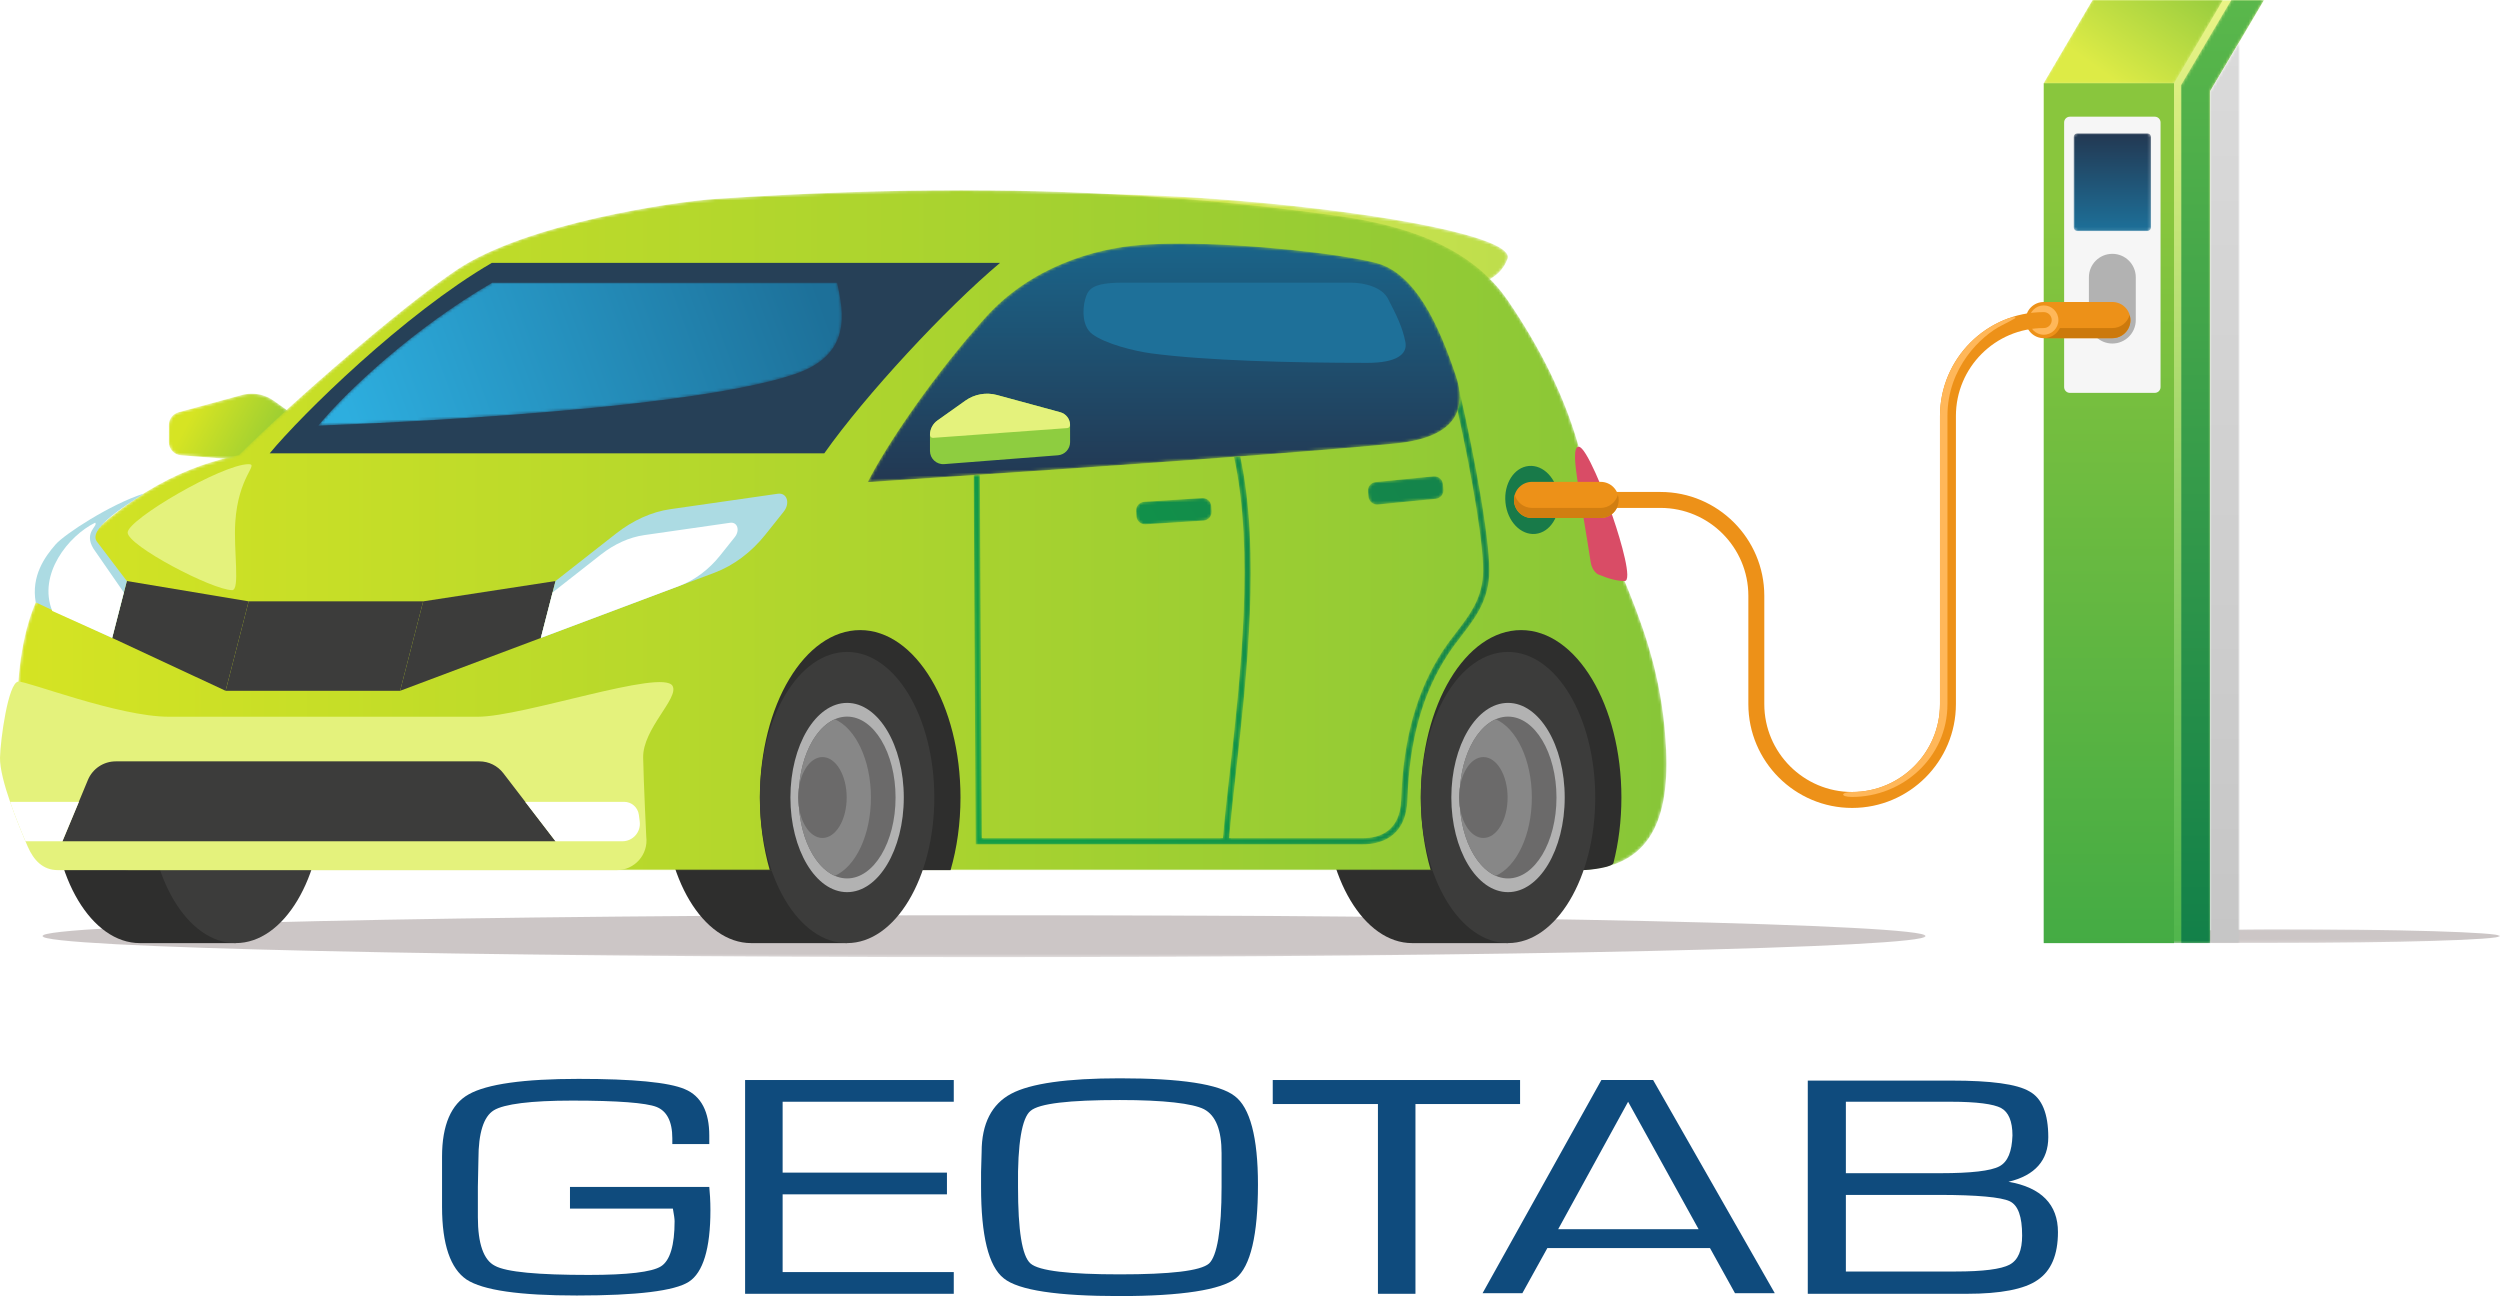 <svg width="868px" height="450px" viewBox="0 0 868 450" version="1.1" xmlns="http://www.w3.org/2000/svg" xmlns:xlink="http://www.w3.org/1999/xlink">
    <title>Q1 2024 - Geotab charging events in Fleet Management</title>
    <defs>
        <polygon id="path-1" points="0 0 653.88 0 653.88 14.652 0 14.652"></polygon>
        <polygon id="path-3" points="0 0 158.443 0 158.443 4.832 0 4.832"></polygon>
        <path d="M0.003,6.796 C-0.561,13.62 82.232,30.478 134.677,34.122 L134.677,34.122 C179.818,37.259 187.343,28.884 189.735,22.476 L189.735,22.476 C192.425,15.266 148.283,6.61 95.89,2.279 L95.89,2.279 C77.22,0.736 59.753,0 44.976,0 L44.976,0 C18.282,0 0.366,2.403 0.003,6.796" id="path-5"></path>
        <linearGradient x1="-0%" y1="50%" x2="236.323%" y2="50%" id="linearGradient-7">
            <stop stop-color="#E4EF56" offset="0%"></stop>
            <stop stop-color="#89C63D" offset="100%"></stop>
        </linearGradient>
        <path d="M25.367,0.459 L3.399,6.441 C1.405,6.984 0.019,8.792 0.014,10.861 L0.014,10.861 L0,16.795 C-0.005,19.196 1.841,21.197 4.235,21.383 L4.235,21.383 L43.706,24.45 C46.374,24.658 48.654,22.549 48.654,19.872 L48.654,19.872 L48.654,14.316 C48.654,12.324 47.688,10.454 46.063,9.3 L46.063,9.3 L36.367,2.414 C34.132,0.827 31.484,-0.001 28.799,0 L28.799,0 C27.651,0 26.497,0.151 25.367,0.459" id="path-8"></path>
        <linearGradient x1="12.898%" y1="41.871%" x2="98.028%" y2="65.422%" id="linearGradient-10">
            <stop stop-color="#D6E423" offset="0%"></stop>
            <stop stop-color="#87C638" offset="100%"></stop>
        </linearGradient>
        <path d="M242.788,2.985 C228.151,3.952 176.918,11.551 152.963,27.494 L152.963,27.494 C134.145,40.019 96.163,73.025 77.103,91.919 L77.103,91.919 C60.356,95.5 39.34,103.517 14.488,130.538 L14.488,130.538 C-3.105,149.667 0.257,186.25 0.257,203.409 L0.257,203.409 C0.257,227.639 17.907,236.038 38.951,236.038 L38.951,236.038 L541.336,236.038 C565.88,236.038 573.805,220.253 572.634,194.368 L572.634,194.368 C570.611,149.64 550.932,128.738 543.061,91.919 L543.061,91.919 C538.007,72.247 528.509,54.156 517.677,38.304 L517.677,38.304 C504.815,19.48 481.895,12.095 458.325,8.849 L458.325,8.849 C420.41,3.626 379.07,0 327.896,0 L327.896,0 C302.263,0 274.162,0.91 242.788,2.985" id="path-11"></path>
        <linearGradient x1="1.65296953e-05%" y1="50%" x2="100%" y2="50%" id="linearGradient-13">
            <stop stop-color="#D6E423" offset="0%"></stop>
            <stop stop-color="#87C638" offset="100%"></stop>
        </linearGradient>
        <path d="M95.116,0.431 C78.587,1.657 56.485,8.179 40.75,25.804 L40.75,25.804 C22.772,45.939 6.715,69.577 0,82.795 L0,82.795 C0,82.795 140.138,73.752 183.569,69.345 L183.569,69.345 C205.352,67.134 207.762,56.463 204.179,45.844 L204.179,45.844 C198.318,28.469 190.194,10.22 176.391,6.681 L176.391,6.681 C164.078,3.523 132.601,0.001 108.307,0 L108.307,0 C103.571,0 99.111,0.134 95.116,0.431" id="path-14"></path>
        <linearGradient x1="50%" y1="100%" x2="50%" y2="0%" id="linearGradient-16">
            <stop stop-color="#233852" offset="0%"></stop>
            <stop stop-color="#1A6489" offset="100%"></stop>
        </linearGradient>
        <path d="M60.418,0 C33.009,15.96 10.093,37.452 0,49.629 L0,49.629 C0,49.629 124.744,45.552 165.403,31.776 L165.403,31.776 C185.377,25.01 182.419,10.444 180.156,0 L180.156,0 L60.418,0 Z" id="path-17"></path>
        <linearGradient x1="1.303%" y1="54.705%" x2="97.59%" y2="45.134%" id="linearGradient-19">
            <stop stop-color="#2DAEDF" offset="0%"></stop>
            <stop stop-color="#1D7099" offset="100%"></stop>
        </linearGradient>
        <path d="M22.915,0.006 L2.817,1.306 C1.157,1.413 -0.101,2.846 0.006,4.506 L0.006,4.506 L0.122,6.304 C0.23,7.966 1.662,9.224 3.321,9.117 L3.321,9.117 L23.421,7.819 C25.08,7.711 26.338,6.278 26.231,4.618 L26.231,4.618 L26.114,2.818 C26.011,1.223 24.686,0 23.112,0 L23.112,0 C23.047,0 22.981,0.002 22.915,0.006" id="path-20"></path>
        <linearGradient x1="-287.645%" y1="117.807%" x2="286.26%" y2="2.554%" id="linearGradient-22">
            <stop stop-color="#0E9C48" offset="0%"></stop>
            <stop stop-color="#14854B" offset="100%"></stop>
        </linearGradient>
        <path d="M22.758,0.014 L2.715,1.996 C1.06,2.159 -0.149,3.633 0.015,5.29 L0.015,5.29 L0.192,7.085 C0.356,8.74 1.83,9.95 3.485,9.786 L3.485,9.786 L23.527,7.804 C25.182,7.64 26.393,6.166 26.228,4.511 L26.228,4.511 L26.051,2.716 C25.897,1.161 24.588,0 23.057,0 L23.057,0 C22.959,0 22.859,0.005 22.758,0.014" id="path-23"></path>
        <linearGradient x1="-522.602%" y1="173.506%" x2="49.325%" y2="50.145%" id="linearGradient-25">
            <stop stop-color="#0E9C48" offset="0%"></stop>
            <stop stop-color="#14854B" offset="100%"></stop>
        </linearGradient>
        <path d="M167.989,7.261 C173.127,30.393 177.515,56.161 176.818,64.794 L176.818,64.794 C176.143,73.157 172.034,78.498 167.683,84.154 L167.683,84.154 C166.139,86.161 164.543,88.235 163.036,90.512 L163.036,90.512 C153.886,104.343 149.113,121.275 148.44,142.279 L148.44,142.279 C148.083,153.426 140.952,155.765 135.032,155.765 L135.032,155.765 L88.696,155.765 C89.282,148.872 90.184,140.852 91.139,132.372 L91.139,132.372 C94.781,100.022 99.681,56.224 92.551,23.198 L92.551,23.198 C91.829,23.252 91.101,23.307 90.373,23.361 L90.373,23.361 C97.523,56.066 92.628,99.829 88.991,132.129 L88.991,132.129 C88.024,140.707 87.119,148.796 86.532,155.765 L86.532,155.765 L2.837,155.765 L2.16,29.565 C1.435,29.614 0.71,29.663 0,29.712 L0,29.712 L0.689,157.927 L135.032,157.927 C140.662,157.927 150.166,155.901 150.601,142.346 L150.601,142.346 C151.26,121.758 155.918,105.191 164.839,91.707 L164.839,91.707 C166.304,89.493 167.875,87.448 169.395,85.473 L169.395,85.473 C173.945,79.556 178.244,73.969 178.969,64.967 L178.969,64.967 C179.753,55.279 174.353,24.805 168.55,0 L168.55,0 C168.903,2.536 168.776,4.994 167.989,7.261" id="path-26"></path>
        <linearGradient x1="6.632%" y1="73.881%" x2="86.05%" y2="33.425%" id="linearGradient-28">
            <stop stop-color="#0E9C48" offset="0%"></stop>
            <stop stop-color="#14854B" offset="100%"></stop>
        </linearGradient>
        <polygon id="path-29" points="16.984 0 0 28.886 0 327.443 57.805 327.443 57.805 31.609 76.465 0"></polygon>
        <linearGradient x1="50%" y1="-0%" x2="50%" y2="125.754%" id="linearGradient-31">
            <stop stop-color="#EBF487" offset="0%"></stop>
            <stop stop-color="#28A53D" offset="100%"></stop>
        </linearGradient>
        <linearGradient x1="50%" y1="120.349%" x2="50%" y2="13.276%" id="linearGradient-32">
            <stop stop-color="#34A546" offset="0%"></stop>
            <stop stop-color="#89C63D" offset="100%"></stop>
        </linearGradient>
        <polygon id="path-33" points="17.494 0 0.004 29.622 0 327.443 10.182 327.443 10.182 31.609 28.842 0"></polygon>
        <linearGradient x1="50%" y1="100%" x2="50%" y2="-25.754%" id="linearGradient-35">
            <stop stop-color="#128049" offset="0%"></stop>
            <stop stop-color="#6DC64B" offset="100%"></stop>
        </linearGradient>
        <polygon id="path-36" points="16.984 0 0 28.886 45.224 28.886 62.209 0"></polygon>
        <linearGradient x1="21.209%" y1="68.784%" x2="124.667%" y2="1.284%" id="linearGradient-38">
            <stop stop-color="#DDEB46" offset="0%"></stop>
            <stop stop-color="#89C63D" offset="100%"></stop>
        </linearGradient>
        <polygon id="path-39" points="0 17.197 0 313.031 10.181 313.031 10.181 0"></polygon>
        <linearGradient x1="49.99%" y1="100%" x2="49.99%" y2="2.65042909e-05%" id="linearGradient-41">
            <stop stop-color="#C6C6C6" offset="0%"></stop>
            <stop stop-color="#DADADA" offset="100%"></stop>
        </linearGradient>
        <path d="M1.275,0 C0.57,0 0,0.572 0,1.276 L0,1.276 L0,32.656 C0,33.36 0.57,33.932 1.275,33.932 L1.275,33.932 L25.577,33.932 C26.28,33.932 26.852,33.36 26.852,32.656 L26.852,32.656 L26.852,1.276 C26.852,0.572 26.28,0 25.577,0 L25.577,0 L1.275,0 Z" id="path-42"></path>
        <linearGradient x1="50%" y1="100.001%" x2="50%" y2="-0.001%" id="linearGradient-44">
            <stop stop-color="#1D7099" offset="0%"></stop>
            <stop stop-color="#233852" offset="100%"></stop>
        </linearGradient>
    </defs>
    <g id="Q1-2024---Geotab-charging-events-in-Fleet-Management" stroke="none" stroke-width="1" fill="none" fill-rule="evenodd">
        <rect fill="#FFFFFF" x="0" y="0" width="868" height="450"></rect>
        <g id="Group-2">
            <g id="Group" transform="translate(153.479, 374.388)" fill="#0F4B7D" fill-rule="nonzero">
                <path d="M92.783,37.707 L44.417,37.707 L44.417,45.248 L80.149,45.248 C80.544,47.431 80.741,48.82 80.741,49.614 C80.741,57.949 79.162,63.307 76.003,65.292 C72.845,67.277 64.356,68.269 50.932,68.269 C33.362,68.269 22.307,67.277 18.359,65.094 C14.411,63.109 12.437,57.354 12.437,48.225 L12.437,37.707 L12.634,27.982 C12.634,19.052 14.411,13.297 17.964,11.114 C21.518,8.931 30.796,7.74 45.207,7.74 C61,7.74 70.871,8.534 74.424,9.923 C77.977,11.312 79.951,14.884 79.951,20.838 L79.951,22.822 L92.783,22.822 L92.783,19.846 C92.783,11.709 90.019,6.152 84.295,3.771 C78.767,1.389 66.33,0.198 47.379,0.198 C28.427,0.198 15.595,1.985 9.278,5.557 C3.159,8.931 0,16.273 0,27.188 L0,33.738 L0,44.653 C0,57.751 2.961,66.086 8.489,69.857 C14.214,73.627 27.045,75.413 46.786,75.413 C67.712,75.413 80.741,73.826 85.676,70.65 C90.612,67.475 93.178,59.14 93.178,45.843 C93.178,42.47 92.981,39.691 92.783,37.707 L92.783,37.707 Z" id="Path"></path>
                <polygon id="Path" points="105.22 74.818 177.67 74.818 177.67 67.277 118.249 67.277 118.249 40.287 175.301 40.287 175.301 32.745 118.249 32.745 118.249 8.137 177.67 8.137 177.67 0.595 105.22 0.595"></polygon>
                <path d="M275.191,6.152 C269.861,1.985 256.437,0 235.314,0 C216.955,0 204.32,1.786 197.608,5.358 C190.897,8.931 187.343,15.678 187.343,25.601 L187.146,32.547 L187.146,37.707 C187.146,54.575 189.712,65.292 195.042,69.46 C200.175,73.627 213.796,75.612 235.314,75.612 C256.832,75.612 270.453,73.429 275.586,69.46 C280.719,65.292 283.285,54.377 283.285,36.913 C283.285,20.441 280.521,10.121 275.191,6.152 Z M204.32,11.312 C207.282,8.732 217.744,7.541 235.314,7.541 C250.712,7.541 260.583,8.732 264.531,10.717 C268.676,12.9 270.651,18.059 270.651,25.998 L270.651,32.944 L270.651,37.707 C270.651,52.789 269.071,61.72 266.308,64.3 C263.346,66.88 252.884,68.07 235.314,68.07 C217.744,68.07 207.282,66.88 204.32,64.3 C201.359,61.72 199.977,52.789 199.977,37.707 C199.78,22.624 201.359,13.693 204.32,11.312 Z" id="Shape"></path>
                <polygon id="Path" points="374.291 0.595 288.418 0.595 288.418 8.931 324.939 8.931 324.939 74.818 337.968 74.818 337.968 8.931 374.291 8.931"></polygon>
                <path d="M420.486,0.595 L402.521,0.595 L361.262,74.619 L375.081,74.619 L383.767,58.941 L440.227,58.941 L448.913,74.619 L462.732,74.619 L420.486,0.595 L420.486,0.595 Z M436.278,52.392 L387.518,52.392 L411.8,8.137 L436.278,52.392 Z" id="Shape"></path>
                <path d="M543.868,35.921 C553.146,33.738 557.686,28.379 557.686,20.441 C557.686,12.304 555.515,6.946 551.172,4.564 C546.829,1.985 537.748,0.794 524.126,0.794 L474.181,0.794 L474.181,74.818 L529.457,74.818 C541.104,74.818 549.395,73.23 553.936,70.055 C558.673,66.88 561.042,61.323 561.042,53.385 C561.042,43.859 555.317,37.905 543.868,35.921 Z M540.709,30.562 C537.748,32.15 530.838,32.944 520.376,32.944 L487.408,32.944 L487.408,8.137 L523.929,8.137 C532.813,8.137 538.735,8.931 541.301,10.32 C543.868,11.709 545.249,14.884 545.249,19.846 C545.052,25.402 543.67,28.975 540.709,30.562 Z M487.408,40.485 L519.783,40.485 C533.01,40.485 541.301,41.279 544.262,42.668 C547.224,44.057 548.605,48.026 548.605,54.575 C548.605,59.735 547.224,63.109 544.262,64.697 C541.301,66.284 534.984,67.078 525.508,67.078 L514.058,67.078 L487.408,67.078 L487.408,40.485 L487.408,40.485 Z" id="Shape"></path>
            </g>
            <g id="Hero-Image---Electric-Vehicle">
                <g id="Group-7" transform="translate(14.706, 317.67)">
                    <g id="Group-3">
                        <mask id="mask-2" fill="white">
                            <use xlink:href="#path-1"></use>
                        </mask>
                        <g id="Clip-2"></g>
                        <path d="M653.88,7.326 C653.88,11.373 507.504,14.652 326.94,14.652 C146.375,14.652 0,11.373 0,7.326 C0,3.28 146.375,0 326.94,0 C507.504,0 653.88,3.28 653.88,7.326" id="Fill-1" fill="#CCC6C6" mask="url(#mask-2)"></path>
                    </g>
                    <g id="Group-6" transform="translate(694.852, 4.941)">
                        <mask id="mask-4" fill="white">
                            <use xlink:href="#path-3"></use>
                        </mask>
                        <g id="Clip-5"></g>
                        <path d="M158.443,2.385 C158.443,3.702 122.982,4.77 79.239,4.77 C35.495,4.77 2.652,4.832 0.034,4.832 C-1.283,4.832 35.495,0 79.239,0 C122.982,0 158.443,1.068 158.443,2.385" id="Fill-4" fill="#CCC6C6" mask="url(#mask-4)"></path>
                    </g>
                </g>
                <g id="Group-10" transform="translate(333.671, 67.393)">
                    <mask id="mask-6" fill="white">
                        <use xlink:href="#path-5"></use>
                    </mask>
                    <g id="Clip-9"></g>
                    <path d="M0.003,6.796 C-0.561,13.62 82.232,30.478 134.677,34.122 L134.677,34.122 C179.818,37.259 187.343,28.884 189.735,22.476 L189.735,22.476 C192.425,15.266 148.283,6.61 95.89,2.279 L95.89,2.279 C77.22,0.736 59.753,0 44.976,0 L44.976,0 C18.282,0 0.366,2.403 0.003,6.796" id="Fill-8" fill="url(#linearGradient-7)" mask="url(#mask-6)"></path>
                </g>
                <g id="Group-13" transform="translate(58.622, 136.694)">
                    <mask id="mask-9" fill="white">
                        <use xlink:href="#path-8"></use>
                    </mask>
                    <g id="Clip-12"></g>
                    <path d="M25.367,0.459 L3.399,6.441 C1.405,6.984 0.019,8.792 0.014,10.861 L0.014,10.861 L0,16.795 C-0.005,19.196 1.841,21.197 4.235,21.383 L4.235,21.383 L43.706,24.45 C46.374,24.658 48.654,22.549 48.654,19.872 L48.654,19.872 L48.654,14.316 C48.654,12.324 47.688,10.454 46.063,9.3 L46.063,9.3 L36.367,2.414 C34.132,0.827 31.484,-0.001 28.799,0 L28.799,0 C27.651,0 26.497,0.151 25.367,0.459" id="Fill-11" fill="url(#linearGradient-10)" mask="url(#mask-9)"></path>
                </g>
                <g id="Group-22" transform="translate(18.279, 226.351)">
                    <path d="M30.282,0 C13.557,0 0,22.631 0,50.548 C0,78.466 13.557,101.096 30.282,101.096 L63.558,101.096 L63.558,0 L30.282,0 Z" id="Fill-14" fill="#2E2E2D"></path>
                    <path d="M472.029,0 C455.305,0 441.747,22.631 441.747,50.548 C441.747,78.466 455.305,101.096 472.029,101.096 L505.306,101.096 L505.306,0 L472.029,0 Z" id="Fill-16" fill="#2E2E2D"></path>
                    <path d="M242.557,0 C225.833,0 212.275,22.631 212.275,50.548 C212.275,78.466 225.833,101.096 242.557,101.096 L275.834,101.096 L275.834,0 L242.557,0 Z" id="Fill-18" fill="#2E2E2D"></path>
                    <path d="M93.842,50.548 C93.842,78.465 80.284,101.096 63.559,101.096 C46.834,101.096 33.276,78.465 33.276,50.548 C33.276,22.632 46.834,0 63.559,0 C80.284,0 93.842,22.632 93.842,50.548" id="Fill-20" fill="#3C3C3B"></path>
                </g>
                <g id="Group-25" transform="translate(5.846, 66.07)">
                    <mask id="mask-12" fill="white">
                        <use xlink:href="#path-11"></use>
                    </mask>
                    <g id="Clip-24"></g>
                    <path d="M242.788,2.985 C228.151,3.952 176.918,11.551 152.963,27.494 L152.963,27.494 C134.145,40.019 96.163,73.025 77.103,91.919 L77.103,91.919 C60.356,95.5 39.34,103.517 14.488,130.538 L14.488,130.538 C-3.105,149.667 0.257,186.25 0.257,203.409 L0.257,203.409 C0.257,227.639 17.907,236.038 38.951,236.038 L38.951,236.038 L541.336,236.038 C565.88,236.038 573.805,220.253 572.634,194.368 L572.634,194.368 C570.611,149.64 550.932,128.738 543.061,91.919 L543.061,91.919 C538.007,72.247 528.509,54.156 517.677,38.304 L517.677,38.304 C504.815,19.48 481.895,12.095 458.325,8.849 L458.325,8.849 C420.41,3.626 379.07,0 327.896,0 L327.896,0 C302.263,0 274.162,0.91 242.788,2.985" id="Fill-23" fill="url(#linearGradient-13)" mask="url(#mask-12)"></path>
                </g>
                <path d="M170.763,91.268 C140.31,109.001 104.85,143.863 93.636,157.392 L286.193,157.392 C300.41,137.24 328.363,107.089 347.211,91.268 L170.763,91.268 Z" id="Fill-26" fill="#264057"></path>
                <g id="Group-30" transform="translate(301.284, 84.587)">
                    <mask id="mask-15" fill="white">
                        <use xlink:href="#path-14"></use>
                    </mask>
                    <g id="Clip-29"></g>
                    <path d="M95.116,0.431 C78.587,1.657 56.485,8.179 40.75,25.804 L40.75,25.804 C22.772,45.939 6.715,69.577 0,82.795 L0,82.795 C0,82.795 140.138,73.752 183.569,69.345 L183.569,69.345 C205.352,67.134 207.762,56.463 204.179,45.844 L204.179,45.844 C198.318,28.469 190.194,10.22 176.391,6.681 L176.391,6.681 C164.078,3.523 132.601,0.001 108.307,0 L108.307,0 C103.571,0 99.111,0.134 95.116,0.431" id="Fill-28" fill="url(#linearGradient-16)" mask="url(#mask-15)"></path>
                </g>
                <g id="Group-59" transform="translate(0, 136.693)">
                    <path d="M214.165,165.415 L20.099,165.415 C14.916,165.415 11.729,162.037 9.653,157.286 C6.451,149.957 -0.15,133.923 0.003,126.346 C0.122,120.369 2.807,100.26 6.368,99.958 C9.293,99.709 41.169,112.159 58.623,112.159 L165.898,112.159 C181.679,112.159 230.023,95.404 233.499,101.441 C235.911,105.629 223.125,116.303 223.305,126.334 C223.454,134.626 224.379,153.811 224.379,153.811 C225.164,159.968 220.369,165.415 214.165,165.415" id="Fill-31" fill="#E4F27C"></path>
                    <path d="M192.873,155.395 L21.677,155.395 L30.52,134.106 C32.143,130.199 35.958,127.652 40.188,127.652 L166.439,127.652 C169.695,127.652 172.765,129.168 174.746,131.751 L192.873,155.395 Z" id="Fill-33" fill="#3C3C3B"></path>
                    <polygon id="Fill-35" fill="#3C3C3B" points="138.924 103.151 78.334 103.151 86.34 72.097 146.931 72.097"></polygon>
                    <polygon id="Fill-37" fill="#3C3C3B" points="187.778 84.801 138.924 103.152 146.93 72.097 192.873 65.039"></polygon>
                    <polygon id="Fill-39" fill="#3C3C3B" points="38.942 84.801 78.334 103.152 86.34 72.097 44.037 65.039"></polygon>
                    <path d="M44.041,65.043 L38.94,84.81 L12.407,72.459 C10.779,63.204 15.614,56.583 19.288,52.354 C22.486,48.698 38.409,38.358 49.763,34.734 C50.11,35.1 29.823,45.954 33.612,51.315 L44.041,65.043 Z" id="Fill-41" fill="#ACDBE3"></path>
                    <path d="M368.139,6.441 L346.171,0.459 C342.397,-0.569 338.361,0.149 335.17,2.414 L325.475,9.3 C323.85,10.453 322.885,12.323 322.885,14.317 L322.885,19.873 C322.885,22.549 325.164,24.658 327.831,24.451 L367.303,21.383 C369.697,21.198 371.543,19.197 371.538,16.795 L371.524,10.86 C371.52,8.793 370.133,6.984 368.139,6.441" id="Fill-43" fill="#8ECD40"></path>
                    <path d="M560.001,42.897 C562.961,51.546 566.795,65.041 564.057,65.041 C561.715,65.041 558.829,64.386 554.997,62.793 C554.042,62.395 552.65,60.886 552.276,58.421 C551.021,50.128 548.178,33.586 547.609,29.605 C546.985,25.231 546.04,18.406 548.13,18.406 C550.685,18.406 557.134,34.525 560.001,42.897" id="Fill-45" fill="#D94C66"></path>
                    <path d="M330.044,165.415 C332.247,157.79 333.481,149.238 333.481,140.205 C333.481,108.101 317.889,82.075 298.655,82.075 C279.422,82.075 263.83,108.101 263.83,140.205 C263.83,149.238 265.064,157.79 267.267,165.415 L330.044,165.415 Z" id="Fill-47" fill="#2E2E2D"></path>
                    <path d="M324.396,140.206 C324.396,168.123 310.838,190.754 294.114,190.754 C277.389,190.754 263.831,168.123 263.831,140.206 C263.831,112.289 277.389,89.658 294.114,89.658 C310.838,89.658 324.396,112.289 324.396,140.206" id="Fill-49" fill="#3C3C3B"></path>
                    <path d="M313.797,140.206 C313.797,158.352 304.984,173.062 294.113,173.062 C283.243,173.062 274.429,158.352 274.429,140.206 C274.429,122.06 283.243,107.351 294.113,107.351 C304.984,107.351 313.797,122.06 313.797,140.206" id="Fill-51" fill="#B2B2B2"></path>
                    <path d="M549.365,165.415 C552.139,165.415 559.814,164.409 560.188,162.942 C561.968,155.959 562.953,148.274 562.953,140.205 C562.953,108.101 547.362,82.075 528.128,82.075 C508.894,82.075 493.303,108.101 493.303,140.205 C493.303,149.238 494.536,157.79 496.739,165.415 L549.365,165.415 Z" id="Fill-53" fill="#2E2E2D"></path>
                    <path d="M553.868,140.206 C553.868,168.123 540.31,190.754 523.585,190.754 C506.861,190.754 493.303,168.123 493.303,140.206 C493.303,112.289 506.861,89.658 523.585,89.658 C540.31,89.658 553.868,112.289 553.868,140.206" id="Fill-55" fill="#3C3C3B"></path>
                    <path d="M543.269,140.206 C543.269,158.352 534.456,173.062 523.585,173.062 C512.715,173.062 503.902,158.352 503.902,140.206 C503.902,122.06 512.715,107.351 523.585,107.351 C534.456,107.351 543.269,122.06 543.269,140.206" id="Fill-57" fill="#B2B2B2"></path>
                </g>
                <g id="Group-62" transform="translate(110.498, 98.138)">
                    <mask id="mask-18" fill="white">
                        <use xlink:href="#path-17"></use>
                    </mask>
                    <g id="Clip-61"></g>
                    <path d="M60.418,0 C33.009,15.96 10.093,37.452 0,49.629 L0,49.629 C0,49.629 124.744,45.552 165.403,31.776 L165.403,31.776 C185.377,25.01 182.419,10.444 180.156,0 L180.156,0 L60.418,0 Z" id="Fill-60" fill="url(#linearGradient-19)" mask="url(#mask-18)"></path>
                </g>
                <g id="Group-89" transform="translate(3.504, 136.694)">
                    <path d="M78.186,44.603 C77.558,54.331 79.897,68.22 77.1,68.203 C70.171,68.158 40.817,52.743 40.817,48.206 C40.817,43.67 73.622,24.465 82.836,24.465 C86.468,24.465 79.216,28.648 78.186,44.603" id="Fill-63" fill="#E4F27C"></path>
                    <path d="M244.624,62.133 L184.274,84.801 L189.369,65.039 L210.407,48.542 C216.256,43.955 222.788,41.018 229.18,40.1 L266.547,34.733 C269.736,34.275 270.954,38.002 268.585,40.971 L262.175,49.006 C257.355,55.047 251.169,59.675 244.624,62.133" id="Fill-65" fill="#ACDBE3"></path>
                    <path d="M232.473,66.697 L184.274,84.801 L188.342,69.019 L205.146,55.842 C209.818,52.178 215.034,49.833 220.138,49.1 L249.982,44.814 C252.53,44.448 253.502,47.425 251.611,49.795 L246.491,56.213 C242.642,61.039 237.7,64.733 232.473,66.697" id="Fill-67" fill="#FFFFFF"></path>
                    <path d="M39.482,69.018 L35.437,84.802 L14.634,75.432 C9.548,62.656 20.241,49.355 29.531,44.783 C30.731,45.909 25.419,48.071 28.953,53.813 L39.482,69.018 Z" id="Fill-69" fill="#FFFFFF"></path>
                    <path d="M536.907,140.206 C536.907,155.721 529.372,168.298 520.077,168.298 C510.783,168.298 503.248,155.721 503.248,140.206 C503.248,124.691 510.783,112.113 520.077,112.113 C529.372,112.113 536.907,124.691 536.907,140.206" id="Fill-71" fill="#6B6A6A"></path>
                    <path d="M307.435,140.206 C307.435,155.721 299.899,168.298 290.605,168.298 C281.311,168.298 273.775,155.721 273.775,140.206 C273.775,124.691 281.311,112.113 290.605,112.113 C299.899,112.113 307.435,124.691 307.435,140.206" id="Fill-73" fill="#6B6A6A"></path>
                    <path d="M528.351,140.211 C528.351,153.253 523.033,164.219 515.807,167.382 C508.581,164.24 503.242,153.253 503.242,140.211 C503.242,127.15 508.581,116.183 515.807,113.041 C523.033,116.204 528.351,127.17 528.351,140.211" id="Fill-75" fill="#878787"></path>
                    <path d="M298.884,140.211 C298.884,153.253 293.566,164.219 286.339,167.382 C279.112,164.24 273.774,153.253 273.774,140.211 C273.774,127.15 279.112,116.183 286.339,113.041 C293.566,116.204 298.884,127.17 298.884,140.211" id="Fill-77" fill="#878787"></path>
                    <path d="M519.937,140.206 C519.937,147.963 516.171,154.252 511.522,154.252 C506.875,154.252 503.108,147.963 503.108,140.206 C503.108,132.449 506.875,126.159 511.522,126.159 C516.171,126.159 519.937,132.449 519.937,140.206" id="Fill-79" fill="#6B6A6A"></path>
                    <path d="M290.466,140.206 C290.466,147.963 286.698,154.252 282.05,154.252 C277.404,154.252 273.636,147.963 273.636,140.206 C273.636,132.449 277.404,126.159 282.05,126.159 C286.698,126.159 290.466,132.449 290.466,140.206" id="Fill-81" fill="#6B6A6A"></path>
                    <path d="M368.019,10.86 L368.019,10.86 C368.015,8.793 366.629,6.983 364.635,6.44 L342.667,0.459 C338.892,-0.568 334.856,0.148 331.666,2.414 L321.971,9.299 C320.346,10.453 319.381,12.323 319.381,14.315 C319.381,14.909 319.884,15.375 320.473,15.332 L367.016,11.942 C367.582,11.9 368.02,11.429 368.019,10.86" id="Fill-83" fill="#E4F27C"></path>
                    <path d="M213.185,141.703 L178.845,141.703 L189.368,155.394 L212.586,155.394 C216.246,155.394 219.074,152.18 218.609,148.547 L218.308,146.214 C217.979,143.634 215.784,141.703 213.185,141.703" id="Fill-85" fill="#FFFFFF"></path>
                    <path d="M23.902,141.703 L18.175,155.388 L5.338,155.388 C3.76,151.712 1.729,146.718 0,141.703 L23.902,141.703 Z" id="Fill-87" fill="#FFFFFF"></path>
                </g>
                <g id="Group-92" transform="translate(394.44, 172.927)">
                    <mask id="mask-21" fill="white">
                        <use xlink:href="#path-20"></use>
                    </mask>
                    <g id="Clip-91"></g>
                    <path d="M22.915,0.006 L2.817,1.306 C1.157,1.413 -0.101,2.846 0.006,4.506 L0.006,4.506 L0.122,6.304 C0.23,7.966 1.662,9.224 3.321,9.117 L3.321,9.117 L23.421,7.819 C25.08,7.711 26.338,6.278 26.231,4.618 L26.231,4.618 L26.114,2.818 C26.011,1.223 24.686,0 23.112,0 L23.112,0 C23.047,0 22.981,0.002 22.915,0.006" id="Fill-90" fill="url(#linearGradient-22)" mask="url(#mask-21)"></path>
                </g>
                <g id="Group-95" transform="translate(474.938, 165.382)">
                    <mask id="mask-24" fill="white">
                        <use xlink:href="#path-23"></use>
                    </mask>
                    <g id="Clip-94"></g>
                    <path d="M22.758,0.014 L2.715,1.996 C1.06,2.159 -0.149,3.633 0.015,5.29 L0.015,5.29 L0.192,7.085 C0.356,8.74 1.83,9.95 3.485,9.786 L3.485,9.786 L23.527,7.804 C25.182,7.64 26.393,6.166 26.228,4.511 L26.228,4.511 L26.051,2.716 C25.897,1.161 24.588,0 23.057,0 L23.057,0 C22.959,0 22.859,0.005 22.758,0.014" id="Fill-93" fill="url(#linearGradient-25)" mask="url(#mask-24)"></path>
                </g>
                <g id="Group-98" transform="translate(338.061, 135.242)">
                    <mask id="mask-27" fill="white">
                        <use xlink:href="#path-26"></use>
                    </mask>
                    <g id="Clip-97"></g>
                    <path d="M167.989,7.261 C173.127,30.393 177.515,56.161 176.818,64.794 L176.818,64.794 C176.143,73.157 172.034,78.498 167.683,84.154 L167.683,84.154 C166.139,86.161 164.543,88.235 163.036,90.512 L163.036,90.512 C153.886,104.343 149.113,121.275 148.44,142.279 L148.44,142.279 C148.083,153.426 140.952,155.765 135.032,155.765 L135.032,155.765 L88.696,155.765 C89.282,148.872 90.184,140.852 91.139,132.372 L91.139,132.372 C94.781,100.022 99.681,56.224 92.551,23.198 L92.551,23.198 C91.829,23.252 91.101,23.307 90.373,23.361 L90.373,23.361 C97.523,56.066 92.628,99.829 88.991,132.129 L88.991,132.129 C88.024,140.707 87.119,148.796 86.532,155.765 L86.532,155.765 L2.837,155.765 L2.16,29.565 C1.435,29.614 0.71,29.663 0,29.712 L0,29.712 L0.689,157.927 L135.032,157.927 C140.662,157.927 150.166,155.901 150.601,142.346 L150.601,142.346 C151.26,121.758 155.918,105.191 164.839,91.707 L164.839,91.707 C166.304,89.493 167.875,87.448 169.395,85.473 L169.395,85.473 C173.945,79.556 178.244,73.969 178.969,64.967 L178.969,64.967 C179.753,55.279 174.353,24.805 168.55,0 L168.55,0 C168.903,2.536 168.776,4.994 167.989,7.261" id="Fill-96" fill="url(#linearGradient-28)" mask="url(#mask-27)"></path>
                </g>
                <g id="Group-103" transform="translate(376.187, 98.138)">
                    <path d="M164.968,74.529 C165.612,81.04 162.001,86.728 156.905,87.231 C151.807,87.735 147.154,82.865 146.512,76.353 C145.868,69.842 149.479,64.155 154.576,63.651 C159.672,63.147 164.325,68.018 164.968,74.529" id="Fill-99" fill="#187A49"></path>
                    <path d="M92.701,0 C97.941,0 103.732,1.735 105.722,5.585 C108.529,11.013 110.724,15.291 111.764,20.602 C112.598,24.863 108.672,27.847 98.592,27.847 C71.851,27.847 42.404,27.054 23.64,24.567 C17.69,23.778 7.537,21.254 3.017,17.824 C-0.497,15.157 -0.366,9.289 0.552,5.904 C1.533,2.294 2.867,0 13.741,0 L92.701,0 Z" id="Fill-101" fill="#1E7099"></path>
                </g>
                <g id="Group-106" transform="translate(709.592, 0)">
                    <mask id="mask-30" fill="white">
                        <use xlink:href="#path-29"></use>
                    </mask>
                    <g id="Clip-105"></g>
                    <polygon id="Fill-104" fill="url(#linearGradient-31)" mask="url(#mask-30)" points="16.984 0 0 28.886 0 327.443 57.805 327.443 57.805 31.609 76.465 0"></polygon>
                </g>
                <polygon id="Fill-107" fill="url(#linearGradient-32)" points="709.592 327.443 754.816 327.443 754.816 28.886 709.592 28.886"></polygon>
                <g id="Group-111" transform="translate(757.214, 0)">
                    <mask id="mask-34" fill="white">
                        <use xlink:href="#path-33"></use>
                    </mask>
                    <g id="Clip-110"></g>
                    <polygon id="Fill-109" fill="url(#linearGradient-35)" mask="url(#mask-34)" points="17.494 0 0.004 29.622 0 327.443 10.182 327.443 10.182 31.609 28.842 0"></polygon>
                </g>
                <g id="Group-114" transform="translate(709.592, 0)">
                    <mask id="mask-37" fill="white">
                        <use xlink:href="#path-36"></use>
                    </mask>
                    <g id="Clip-113"></g>
                    <polygon id="Fill-112" fill="url(#linearGradient-38)" mask="url(#mask-37)" points="16.984 0 0 28.886 45.224 28.886 62.209 0"></polygon>
                </g>
                <g id="Group-117" transform="translate(767.396, 14.412)">
                    <mask id="mask-40" fill="white">
                        <use xlink:href="#path-39"></use>
                    </mask>
                    <g id="Clip-116"></g>
                    <polygon id="Fill-115" fill="url(#linearGradient-41)" mask="url(#mask-40)" points="0 17.197 0 313.031 10.181 313.031 10.181 0"></polygon>
                </g>
                <path d="M748.151,136.403 L718.659,136.403 C717.558,136.403 716.666,135.511 716.666,134.409 L716.666,42.511 C716.666,41.41 717.558,40.517 718.659,40.517 L748.151,40.517 C749.252,40.517 750.144,41.41 750.144,42.511 L750.144,134.409 C750.144,135.511 749.252,136.403 748.151,136.403" id="Fill-118" fill="#F6F6F6"></path>
                <g id="Group-122" transform="translate(719.979, 46.285)">
                    <mask id="mask-43" fill="white">
                        <use xlink:href="#path-42"></use>
                    </mask>
                    <g id="Clip-121"></g>
                    <path d="M1.275,0 C0.57,0 0,0.572 0,1.276 L0,1.276 L0,32.656 C0,33.36 0.57,33.932 1.275,33.932 L1.275,33.932 L25.577,33.932 C26.28,33.932 26.852,33.36 26.852,32.656 L26.852,32.656 L26.852,1.276 C26.852,0.572 26.28,0 25.577,0 L25.577,0 L1.275,0 Z" id="Fill-120" fill="url(#linearGradient-44)" mask="url(#mask-43)"></path>
                </g>
                <g id="Group-139" transform="translate(525.648, 88.13)">
                    <path d="M207.757,0 C203.263,0 199.619,3.645 199.619,8.14 L199.619,23.003 C199.619,27.499 203.263,31.144 207.757,31.144 C212.251,31.144 215.894,27.499 215.894,23.003 L215.894,8.14 C215.894,3.645 212.251,0 207.757,0" id="Fill-123" fill="#B2B2B2"></path>
                    <path d="M207.757,16.723 L183.944,16.723 C180.476,16.723 177.665,19.535 177.665,23.004 C177.665,26.472 180.476,29.284 183.944,29.284 L207.757,29.284 C211.225,29.284 214.036,26.472 214.036,23.004 C214.036,19.535 211.225,16.723 207.757,16.723" id="Fill-125" fill="#ED9118"></path>
                    <path d="M213.756,21.248 C212.994,23.856 210.61,25.774 207.757,25.774 L189.552,25.774 C188.526,27.846 186.412,29.285 183.944,29.285 L183.944,29.285 L207.757,29.285 C211.225,29.285 214.036,26.473 214.036,23.004 C214.036,22.389 213.92,21.808 213.756,21.248" id="Fill-127" fill="#CC790C"></path>
                    <path d="M189.029,23.004 C189.029,25.814 186.752,28.091 183.944,28.091 C181.134,28.091 178.858,25.814 178.858,23.004 C178.858,20.194 181.134,17.916 183.944,17.916 C186.752,17.916 189.029,20.194 189.029,23.004" id="Fill-129" fill="#FFB759"></path>
                    <path d="M117.415,192.386 C97.546,192.386 81.38,176.216 81.38,156.343 L81.38,118.725 C81.38,101.903 67.7,88.218 50.886,88.218 L6.279,88.218 C4.75,88.218 3.511,86.979 3.511,85.449 C3.511,83.919 4.75,82.68 6.279,82.68 L50.886,82.68 C70.753,82.68 86.917,98.85 86.917,118.725 L86.917,156.343 C86.917,173.163 100.597,186.848 117.415,186.848 C134.23,186.848 147.911,173.163 147.911,156.343 L147.911,56.279 C147.911,36.405 164.074,20.236 183.942,20.236 C185.472,20.236 186.71,21.475 186.71,23.005 C186.71,24.535 185.472,25.774 183.942,25.774 C167.127,25.774 153.447,39.458 153.447,56.279 L153.447,156.343 C153.447,176.216 137.282,192.386 117.415,192.386" id="Fill-131" fill="#ED9118"></path>
                    <path d="M30.092,79.169 L6.279,79.169 C2.811,79.169 0,81.981 0,85.449 C0,88.918 2.811,91.731 6.279,91.731 L30.092,91.731 C33.56,91.731 36.371,88.918 36.371,85.449 C36.371,81.981 33.56,79.169 30.092,79.169" id="Fill-133" fill="#ED9118"></path>
                    <path d="M30.092,88.218 L6.279,88.218 C3.426,88.218 1.042,86.302 0.28,83.693 C0.115,84.254 0,84.836 0,85.449 C0,88.919 2.811,91.731 6.279,91.731 L30.092,91.731 C33.56,91.731 36.371,88.919 36.371,85.449 C36.371,84.836 36.256,84.254 36.091,83.693 C35.329,86.302 32.946,88.218 30.092,88.218" id="Fill-135" fill="#D17E11"></path>
                    <path d="M117.415,188.569 C113.073,188.569 113.458,186.848 117.415,186.848 C134.23,186.848 147.911,173.164 147.911,156.343 L147.911,56.279 C147.911,41.892 156.382,29.446 168.598,23.67 C173.256,21.468 174.704,21.856 173.944,22.398 C173.538,22.687 170.742,24.156 169.375,24.842 C162.239,28.42 150.506,39.458 150.506,56.279 L150.506,156.343 C150.506,174.931 134.888,188.569 117.415,188.569" id="Fill-137" fill="#FFB759"></path>
                </g>
            </g>
        </g>
    </g>
</svg>